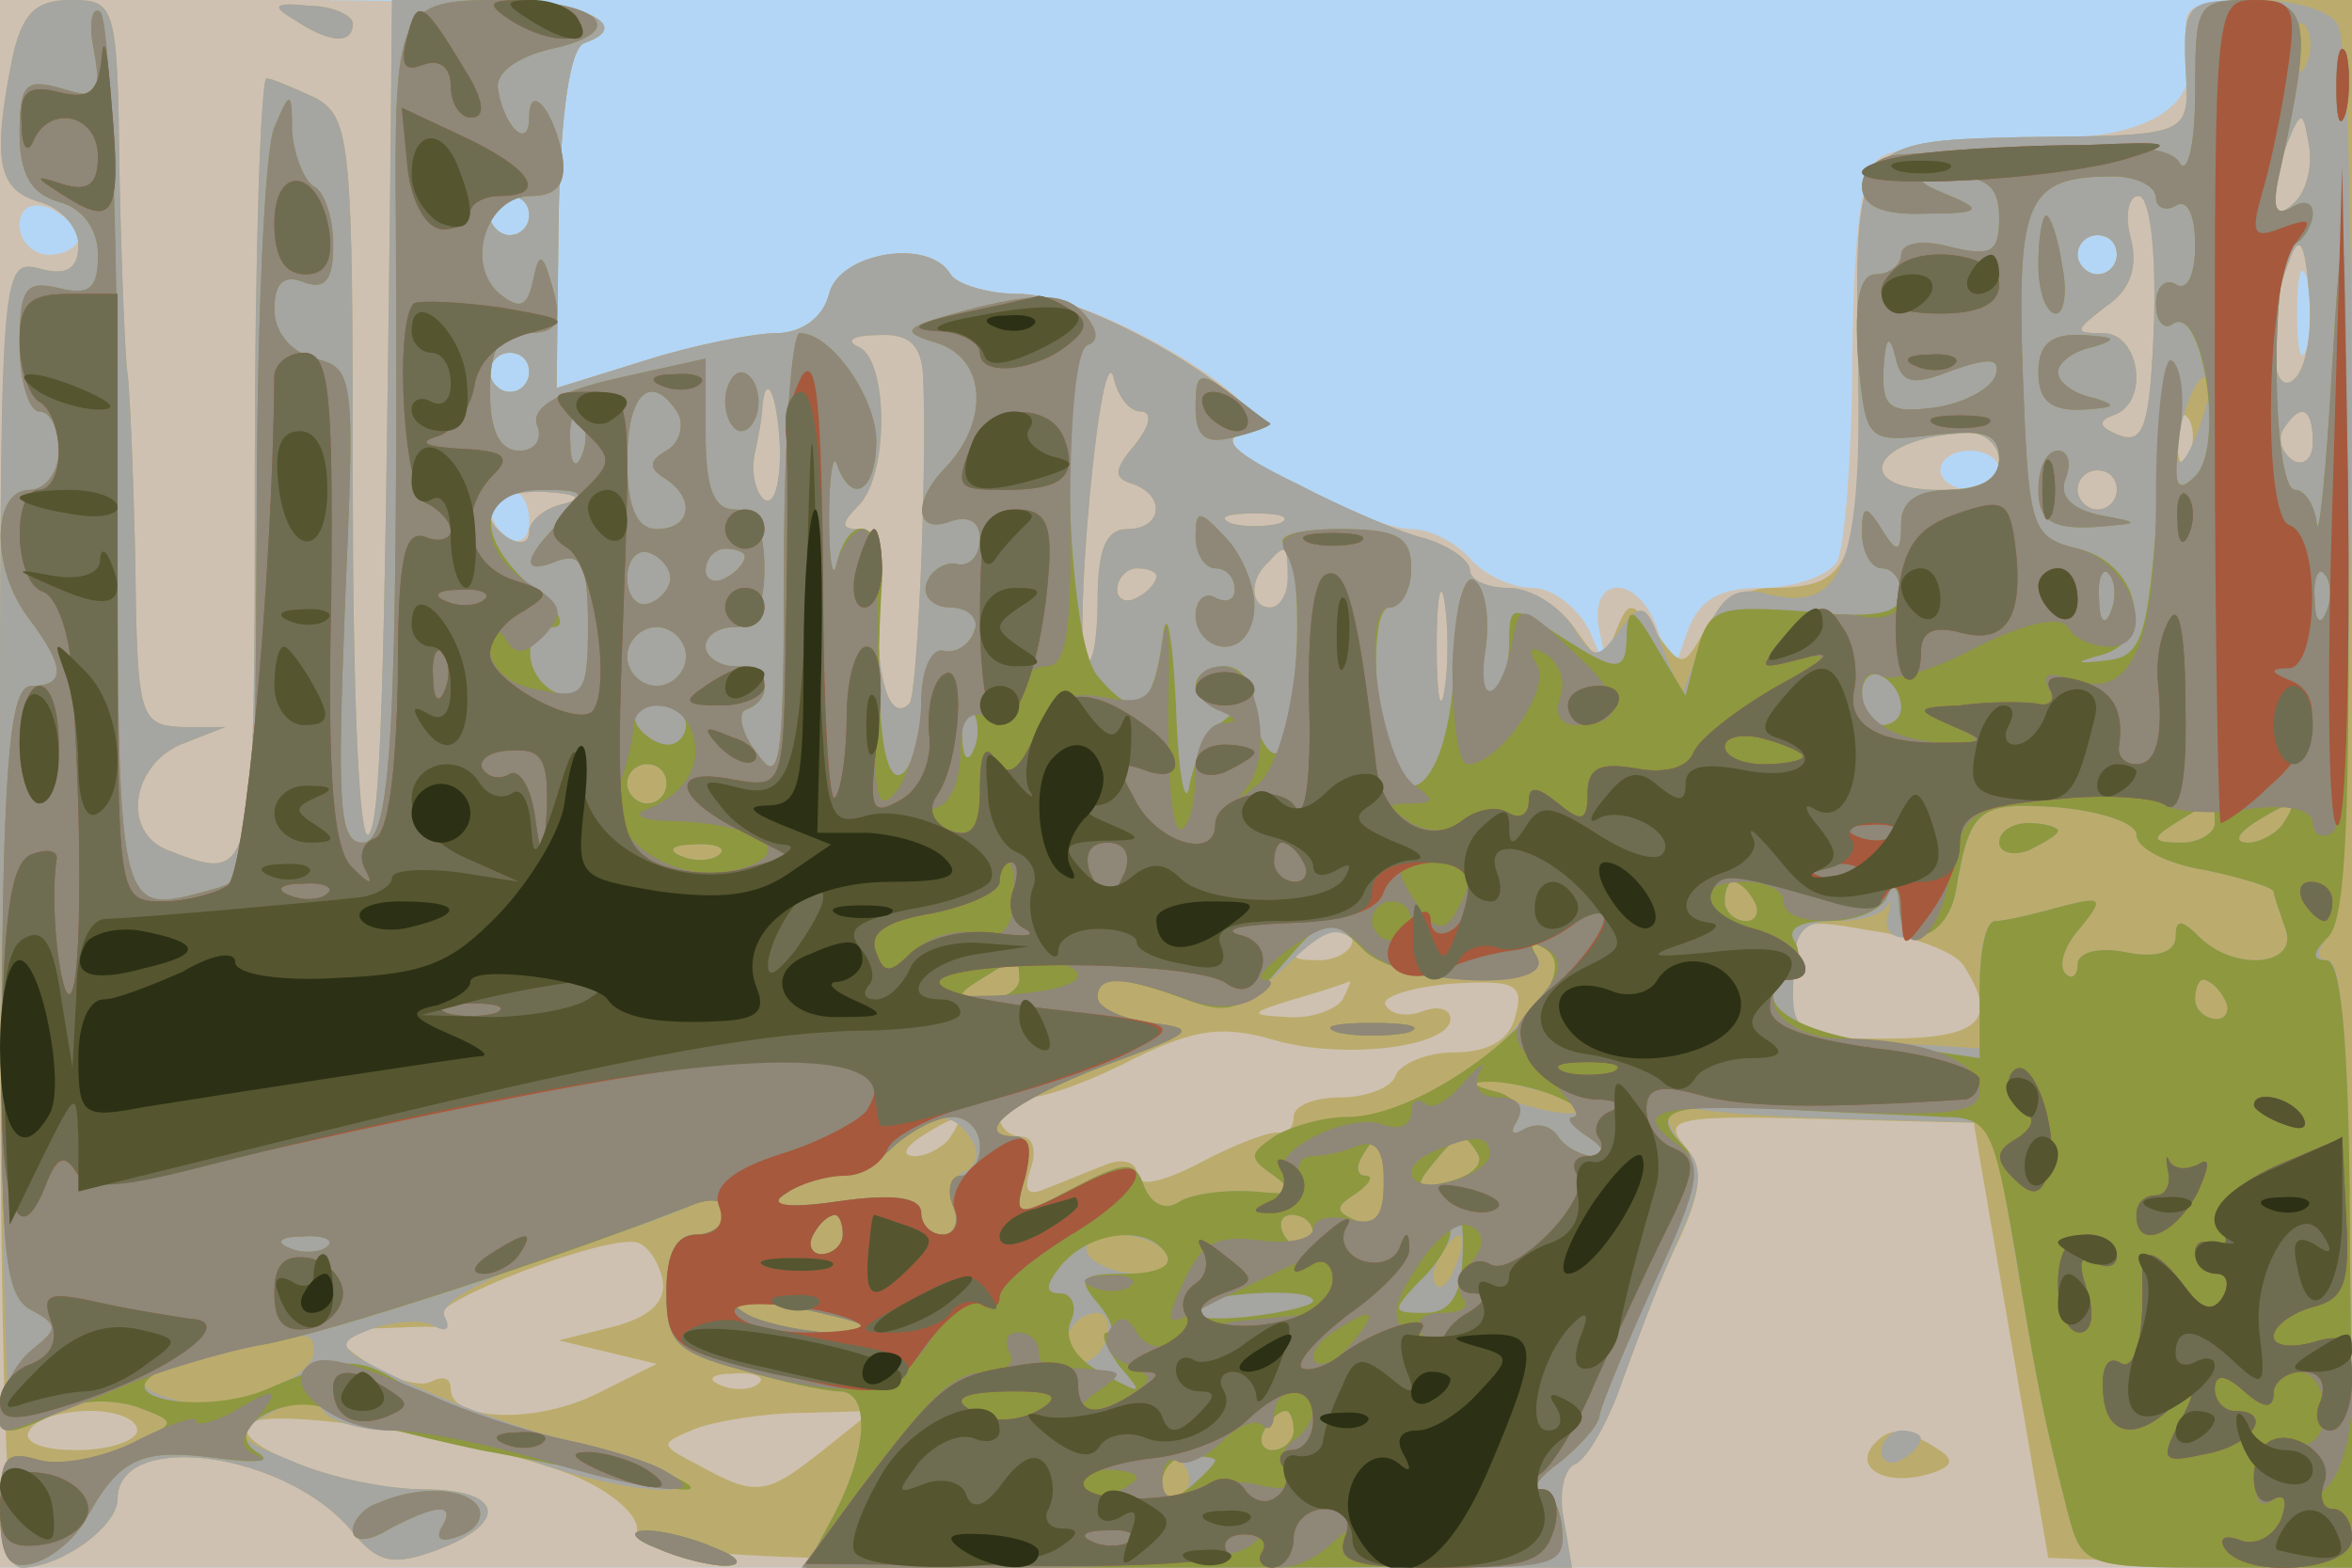 <svg xmlns="http://www.w3.org/2000/svg" xmlns:xlink="http://www.w3.org/1999/xlink" width="120" height="80"><g><svg xmlns="http://www.w3.org/2000/svg" xmlns:xlink="http://www.w3.org/1999/xlink" width="120" height="80"/><svg xmlns="http://www.w3.org/2000/svg" width="120" height="80" version="1.0" viewBox="0 0 120 80"><g fill="#b3d6f6" transform="matrix(.1 0 0 -.1 0 80)"><path d="M0 400V0h1200v800H0V400z"/></g></svg><svg xmlns="http://www.w3.org/2000/svg" width="120" height="80" version="1.0" viewBox="0 0 120 80"><g fill="#cfc1b1" transform="matrix(.1 0 0 -.1 0 80)"><path d="M0 400V0h1200v800h-44c-37 0-43-3-40-17 10-37-18-55-82-54-33 0-66-4-74-9-10-6-14-33-15-102 0-51-4-99-8-105-5-7-22-13-38-13-22 0-32-6-38-22l-8-23-7 23c-10 30-36 29-30 0l5-23-10 23c-6 12-19 22-29 22-11 0-25 7-32 15s-20 15-30 15-37 10-60 22c-32 17-37 24-24 28 24 9-77 70-116 70-16 0-32 5-35 10-11 19-57 11-62-10-3-12-14-20-27-20-11 0-42-6-67-14l-45-14 1 86c1 56 6 87 13 90 7 2 10 8 6 13-3 5-72 9-155 9H0V400zm40 279c0-5-7-9-15-9s-15 7-15 15c0 9 6 12 15 9 8-4 15-10 15-15zm230 11c0-5-4-10-10-10-5 0-10 5-10 10 0 6 5 10 10 10 6 0 10-4 10-10zm810-20c0-5-4-10-10-10-5 0-10 5-10 10 0 6 5 10 10 10 6 0 10-4 10-10zm97-47c-3-10-5-2-5 17s2 27 5 18c2-10 2-26 0-35zm-907-13c0-5-4-10-10-10-5 0-10 5-10 10 0 6 5 10 10 10 6 0 10-4 10-10zm750-50c0-5-7-10-15-10s-15 5-15 10c0 6 7 10 15 10s15-4 15-10zm-750-26c0-8-4-12-10-9-5 3-10 10-10 16 0 5 5 9 10 9 6 0 10-7 10-16z"/></g></svg><svg xmlns="http://www.w3.org/2000/svg" width="120" height="80" version="1.0" viewBox="0 0 120 80"><g fill="#bbac6d" transform="matrix(.1 0 0 -.1 0 80)"><path d="M6 769c-10-51-7-66 14-72 11-3 20-13 20-22 0-12-6-16-20-12-20 5-20 0-20-329C0 104 3 0 11 0c20 0 49 21 49 35 0 36 87 24 120-17 13-16 21-17 43-9 37 14 34 31-7 31-40 0-103 24-88 34 14 8 114-8 162-26 19-7 35-20 35-28 0-13 34-15 239-18l238-2-4 24c-3 14 0 27 6 29 6 3 17 22 24 43 8 22 20 54 29 72 12 27 12 36 2 48-11 13-2 15 68 13l80-2 19-111 19-111 78-3 77-3v801h-43c-42 0-43-1-42-33 2-37 5-36-85-37-83-2-84-3-82-116 2-103-3-114-45-114-12 0-27-9-33-21-11-20-12-20-25-2-13 17-14 17-21 0-6-17-7-17-21 3-8 11-23 20-34 20-10 0-19 4-19 9s-10 12-22 16c-13 3-43 16-66 28-33 16-40 23-27 27 24 8-77 70-115 70-16 0-32 5-35 10-11 19-57 11-62-10-3-12-14-20-27-20-11 0-42-6-67-14l-45-14 1 86c1 56 6 87 13 90 27 9-2 22-49 22h-49l-1-102c-3-262-5-317-11-324-5-4-8 77-8 179 0 174-1 187-19 197-11 5-22 10-25 10s-6-90-6-200c0-210 0-211-44-194-24 9-19 43 6 54l23 9H93c-22 1-23 5-24 86-1 47-3 90-4 95-1 6-3 51-4 100-1 88-2 90-25 90-18 0-25-7-30-31zm1165-72c-13-13-15 1-4 30 7 17 8 17 11-1 2-10-1-23-7-29zm-901-7c0-5-4-10-10-10-5 0-10 5-10 10 0 6 5 10 10 10 6 0 10-4 10-10zm829-54c-2-53-5-63-18-58-10 4-11 7-3 10 19 6 14 42-5 42-15 0-15 1 2 14 12 8 16 20 12 35-3 11-1 21 4 21 6 0 9-28 8-64zm-19 34c0-5-4-10-10-10-5 0-10 5-10 10 0 6 5 10 10 10 6 0 10-4 10-10zm91-63c-13-13-15 31-3 60 5 14 8 10 10-16 2-18-1-38-7-44zm-700 1c2-52-3-163-7-167-10-10-17 12-16 49 1 25-3 40-10 40-9 0-9 3 0 12 16 16 15 75 0 81-7 3-3 6 10 6 16 1 22-5 23-21zm-201 2c0-5-4-10-10-10-5 0-10 5-10 10 0 6 5 10 10 10 6 0 10-4 10-10zm312-20c6 0 5-7-3-17-11-13-11-17-1-20 17-6 15-23-3-23-11 0-15-11-15-37 0-20-3-34-6-30-3 3-2 41 2 84s9 70 12 61c2-10 8-18 14-18zm-184-20c0-17-3-28-8-25-4 3-7 13-5 23 2 9 4 20 4 25 2 19 8 4 9-23zm719-2c-3-8-6-5-6 6-1 11 2 17 5 13 3-3 4-12 1-19zm63 6c0-8-5-12-10-9-6 4-8 11-5 16 9 14 15 11 15-7zm-160-9c0-10-10-15-30-15-47 0-35 27 13 29 9 1 17-6 17-14zm60-15c0-5-4-10-10-10-5 0-10 5-10 10 0 6 5 10 10 10 6 0 10-4 10-10zm-792-7c-10-2-18-9-18-14 0-6-4-7-10-4-19 12-10 25 18 24 16-1 20-3 10-6zm365-10c-7-2-19-2-25 0-7 3-2 5 12 5s19-2 13-5zm4-28c0-8-4-15-9-15-10 0-11 14-1 23 9 10 10 9 10-8zm-67 1c0-3-4-8-10-11-5-3-10-1-10 4 0 6 5 11 10 11 6 0 10-2 10-4zm147-58c-2-13-4-3-4 22s2 35 4 23c2-13 2-33 0-45zm-47-128c0-5-8-10-17-10-15 0-16 2-3 10 19 12 20 12 20 0zm312-13c18-28 8-37-40-37-47 0-48 1-47 31 0 30 1 31 40 24 22-3 43-11 47-18zm-317-17c-3-5-16-10-28-9-20 1-20 2 3 9 14 4 26 8 28 9s0-3-3-9zm88-9c-3-12-14-18-31-18-14 0-28-6-30-12s-15-11-28-11-24-4-24-10c0-5-3-9-7-8-5 1-23-6-40-15-21-11-33-13-33-6 0 6-7 8-15 5s-22-9-30-12c-11-5-13-2-9 10 3 9 1 16-5 16s-11 5-11 10c0 6 7 10 15 10 9 0 33 9 54 20 31 15 45 17 72 9 36-10 89-3 89 11 0 5-6 7-14 4s-16-2-19 3c-3 4 12 9 33 11 33 2 38 0 33-17zm-288-61c-3-5-12-10-18-10-7 0-6 4 3 10 19 12 23 12 15 0zm-147-73c2-11-6-19-25-24l-28-7 25-6 25-6-30-15c-32-16-75-14-75 2 0 6-4 7-10 4-5-3-20 1-32 9-21 15-21 16-3 18 11 0 26 1 33 1 7-1 11 2 7 5-7 7 84 42 100 38 6-2 11-10 13-19zm49-53c-3-3-12-4-19-1-8 3-5 6 6 6 11 1 17-2 13-5zM70 70c0-5-14-10-31-10s-28 4-24 10c3 6 17 10 31 10 13 0 24-4 24-10zm350-10c-29-23-34-24-63-8-21 11-21 11-2 19 11 4 36 8 55 8l35 1-25-20zM150 790c18-12 30-13 30-2 0 4-10 9-22 9-18 2-20 0-8-7zM957 64c-12-12 3-22 24-17 16 4 17 8 7 14-16 10-23 11-31 3z"/></g></svg><svg xmlns="http://www.w3.org/2000/svg" width="120" height="80" version="1.0" viewBox="0 0 120 80"><g fill="#a5a5a1" transform="matrix(.1 0 0 -.1 0 80)"><path d="M6 769c-10-51-7-66 14-72 11-3 20-13 20-22 0-12-6-16-20-12-20 5-20 0-20-294C0 205 3 70 6 70s14 4 24 10 28 6 40 2c21-8 21-8-5-20-15-7-36-10-46-7C3 60 0 56 0 31 0 14 5 0 11 0c20 0 49 21 49 35 0 36 87 24 120-17 13-16 21-17 43-9 37 14 34 31-7 31-18 0-48 6-66 14-32 13-32 14-12 25 14 7 23 8 27 1 3-5 19-10 34-10 16 0 48-7 71-15 47-17 96-21 70-6-8 5-31 12-50 16s-55 17-79 28c-40 19-42 21-21 29 12 4 27 5 32 1 6-3 8-1 5 5-4 6 16 18 50 30 32 10 66 22 76 27 10 4 17 3 17-4 0-6-7-11-15-11-10 0-15-10-15-30 0-25 5-30 38-39 20-6 43-11 50-11 16 0 15-29-2-62L411 0h391l-4 24c-3 14 0 27 6 29 6 3 17 22 24 43 8 22 20 54 29 73 11 24 12 36 4 44-13 13-15 31-3 23 5-3 43-6 84-7l75-2 11-66c11-66 14-82 27-133 7-27 9-28 76-28h70l-2 155c0 100-4 155-11 155s-6 5 1 14c12 14 15 433 4 463-3 7-21 13-42 13-35 0-37-1-36-33 2-37 5-36-85-37-83-2-84-3-82-115 2-105-8-128-47-118-16 4-23-1-32-23l-11-29-10 25c-8 23-11 23-22 8s-13-15-24 3c-7 10-21 19-32 19s-20 4-20 9-10 12-22 16c-13 3-43 16-66 28-33 16-40 23-27 27 24 8-77 70-115 70-16 0-32 5-35 10-11 19-57 11-62-10-3-12-14-20-27-20-11 0-42-6-67-14l-45-14 1 86c1 56 6 87 13 90 27 9-2 22-49 22h-49l-1-102c-3-262-5-317-11-324-5-4-8 77-8 179 0 174-1 187-19 197-11 5-22 10-25 10s-6-90-6-200c0-210 0-211-44-194-24 9-19 43 6 54l23 9H93c-22 1-23 5-24 86-1 47-3 90-4 95-1 6-3 51-4 100-1 88-2 90-25 90-18 0-25-7-30-31zm1171-1c-3-8-6-5-6 6-1 11 2 17 5 13 3-3 4-12 1-19zm-6-71c-13-13-15 1-4 30 7 17 8 17 11-1 2-10-1-23-7-29zm-901-7c0-5-4-10-10-10-5 0-10 5-10 10 0 6 5 10 10 10 6 0 10-4 10-10zm829-54c-2-53-5-63-18-58-10 4-11 7-3 10 19 6 14 42-5 42-15 0-15 1 2 14 12 8 16 20 12 35-3 11-1 21 4 21 6 0 9-28 8-64zm-19 34c0-5-4-10-10-10-5 0-10 5-10 10 0 6 5 10 10 10 6 0 10-4 10-10zm91-63c-13-13-15 31-3 60 5 14 8 10 10-16 2-18-1-38-7-44zm-700 1c2-52-3-163-7-167-10-10-17 12-16 49 1 25-3 40-10 40-9 0-9 3 0 12 16 16 15 75 0 81-7 3-3 6 10 6 16 1 22-5 23-21zm-201 2c0-5-4-10-10-10-5 0-10 5-10 10 0 6 5 10 10 10 6 0 10-4 10-10zm312-20c6 0 5-7-3-17-11-13-11-17-1-20 17-6 15-23-3-23-11 0-15-11-15-37 0-20-3-34-6-30-3 3-2 41 2 84s9 70 12 61c2-10 8-18 14-18zm539-11c-5-13-10-19-10-12-1 15 10 45 15 40 3-2 0-15-5-28zm-723-9c0-17-3-28-8-25-4 3-7 13-5 23 2 9 4 20 4 25 2 19 8 4 9-23zm782 4c0-8-5-12-10-9-6 4-8 11-5 16 9 14 15 11 15-7zm-160-9c0-10-10-15-30-15-47 0-35 27 13 29 9 1 17-6 17-14zm60-15c0-5-4-10-10-10-5 0-10 5-10 10 0 6 5 10 10 10 6 0 10-4 10-10zm-792-7c-10-2-18-9-18-14 0-6-4-7-10-4-19 12-10 25 18 24 16-1 20-3 10-6zm365-10c-7-2-19-2-25 0-7 3-2 5 12 5s19-2 13-5zm4-28c0-8-4-15-9-15-10 0-11 14-1 23 9 10 10 9 10-8zm-67 1c0-3-4-8-10-11-5-3-10-1-10 4 0 6 5 11 10 11 6 0 10-2 10-4zm147-58c-2-13-4-3-4 22s2 35 4 23c2-13 2-33 0-45zm-397-48c0-5-4-10-10-10-5 0-10 5-10 10 0 6 5 10 10 10 6 0 10-4 10-10zm750-26c0-7 16-15 35-18 19-4 35-9 35-11s3-10 6-19c7-19-26-22-44-4-9 9-12 9-12 0 0-8-10-11-25-8-14 3-25 0-25-6s-3-8-6-5c-4 4-1 14 7 23 13 16 12 17-11 11-14-4-28-7-32-7-5 0-8-15-8-32v-33l-48 3c-46 3-48 5-47 33 0 23 4 29 22 29 12 0 23 3 26 8 2 4 2 1 0-6-2-8 4-12 14-10s19 12 21 23c7 42 11 46 52 43 22-2 40-8 40-14zm40 6c0-5-8-10-17-10-15 0-16 2-3 10 19 12 20 12 20 0zm35 0c-3-5-12-10-18-10-7 0-6 4 3 10 19 12 23 12 15 0zm-798-16c-3-3-12-4-19-1-8 3-5 6 6 6 11 1 17-2 13-5zm528-24c3-5 1-10-4-10-6 0-11 5-11 10 0 6 2 10 4 10 3 0 8-4 11-10zm-144-40c28 0 38 4 33 12-5 7-3 8 5 4 9-6 8-13-6-29-10-12-22-25-27-28-5-4 6-10 23-14 18-4 30-9 27-12s-20 0-37 6c-22 8-36 8-43 1-5-5-21-10-35-10-15 0-33-5-41-10-13-9-13-11 0-20 12-9 10-10-10-8-14 1-31-1-38-5-7-5-14-2-18 7-5 14-9 14-36 0-30-16-31-15-25 5 3 12 1 21-4 21-25 0-3 18 44 36 46 17 49 19 25 22-16 2-28 8-28 13 0 12 12 11 44 0 20-8 29-5 51 15 23 22 28 23 41 9 9-8 33-15 55-15zm-231 0c0-5-8-10-17-10-15 0-16 2-3 10 19 12 20 12 20 0zm615-10c3-5 1-10-4-10-6 0-11 5-11 10 0 6 2 10 4 10 3 0 8-4 11-10zm-639-72c4-6 2-14-4-16s-8-10-5-18 0-14-6-14-11 5-11 11c0 8-14 10-42 6-27-4-37-2-27 4 7 5 20 9 27 9s20 7 28 15c19 18 30 19 40 3zm210-22c0-16-4-22-14-19-11 5-11 7 0 14 7 5 9 9 5 9-5 0-5 5-2 10 9 15 11 12 11-14zm48 15c3-5-3-11-15-14-16-4-18-3-8 9 13 16 16 17 23 5zm-324-41c0-5-5-10-11-10-5 0-7 5-4 10 3 6 8 10 11 10 2 0 4-4 4-10zm240 0c0-5-2-10-4-10-3 0-8 5-11 10-3 6-1 10 4 10 6 0 11-4 11-10zm-75-10c3-5-3-10-14-10s-23 5-26 10c-3 6 3 10 14 10s23-4 26-10zm148-5c-3-9-8-14-10-11-3 3-2 9 2 15 9 16 15 13 8-4zm-304-31c10-9-45-3-59 6-11 7-5 8 20 4 19-4 37-8 39-10zm125-9c-4-8-10-12-15-9-11 6-2 24 11 24 5 0 7-7 4-15zm-404-5c0-15-49-32-72-24-25 7-18 14 24 24 47 11 48 11 48 0zm500-40c0-5-5-10-11-10-5 0-7 5-4 10 3 6 8 10 11 10 2 0 4-4 4-10zm-55-19c3-5 2-12-3-15s-9 1-9 9c0 17 3 19 12 6zm415 319c0-5 7-7 15-4 8 4 15 8 15 10s-7 4-15 4-15-4-15-10zm-337-97c9-2 25-2 35 0 9 3 1 5-18 5s-27-2-17-5zM150 790c18-12 30-13 30-2 0 4-10 9-22 9-18 2-20 0-8-7zM960 59c0-5 5-7 10-4 6 3 10 8 10 11 0 2-4 4-10 4-5 0-10-5-10-11zM335 10c11-5 27-9 35-9 9 0 8 4-5 9-11 5-27 9-35 9-9 0-8-4 5-9z"/></g></svg><svg xmlns="http://www.w3.org/2000/svg" width="120" height="80" version="1.0" viewBox="0 0 120 80"><g fill="#8e983f" transform="matrix(.1 0 0 -.1 0 80)"><path d="M48 774c4-23 2-25-17-19-18 5-21 2-21-23 0-21 6-31 20-35 12-3 20-14 20-27 0-17-4-21-20-17-17 4-20 0-20-29 0-19 5-34 10-34 6 0 10-9 10-20s-7-20-15-20c-19 0-20-40 0-66 18-24 19-34 1-34-10 0-14-32-15-154-1-132 1-156 14-164 15-8 15-10 1-21C1 98-6 70 6 70c3 0 14 4 24 10s28 6 40 2c21-8 21-8-5-20-15-7-36-10-46-7C3 60 0 56 0 30 0 6 4-1 16 2c9 2 22 12 28 23 17 31 28 36 66 31 21-3 30-2 21 3-19 12 17 32 38 21 9-4 43-13 76-20 33-6 71-14 85-17 49-11 11 9-47 23-32 9-67 21-78 28-23 14-30 14-69-3-31-13-81-5-55 9 8 4 32 11 54 14 33 6 150 44 218 71 10 4 17 3 17-4 0-6-7-11-15-11-10 0-15-10-15-30 0-25 5-30 38-39 20-6 43-11 50-11 16 0 15-29-2-62L411 0h194c188 0 194 1 192 20-1 11-6 20-11 20s-1 6 10 14c10 8 19 18 20 23 0 4 13 35 27 67 19 41 24 63 17 70-19 19-10 23 48 20 31-2 69-3 83-4 24 0 26-5 37-68 11-67 14-83 27-134 7-27 9-28 76-28h70l-2 155c0 107-4 155-12 155s-7 4 1 12c9 9 11 65 10 202-2 163-3 176-8 91-3-55-7-92-8-82-1 9-6 17-11 17-12 0-13 118-1 125 6 3 10 11 10 16 0 6-5 7-11 3-9-5-10 1-5 22 16 73 14 84-16 84-27 0-28-2-28-47 0-27-4-43-8-36-6 10-37 11-144 4-10-1-18-8-18-16 0-10 10-15 33-14 27 0 29 2 12 9-19 8-19 9 3 9 16 1 22-5 22-20 0-18-4-20-25-15-14 4-25 2-25-4 0-5-6-10-13-10-8 0-11-13-9-43 4-42 4-43 38-39 26 3 34 1 34-12 0-10-9-16-25-16-17 0-25-6-25-17 0-15-2-16-10-3s-10 12-10-2c0-10 5-18 10-18 6 0 10-6 10-13 0-10-13-13-49-9-44 3-49 2-55-20l-6-23-15 25c-11 19-14 21-15 8 0-22-4-22-35-2-24 16-25 15-25-4 0-12-4-23-8-26-5-3-7 8-4 23 2 16 0 31-6 35-5 3-10-14-10-41-1-44-15-74-28-61-12 13-17 88-5 88 6 0 11 9 11 20 0 16-7 20-37 20-23 0-33-4-27-9 11-12 5-113-7-105-5 3-9 14-9 25 0 10-7 19-15 19s-15-4-15-10c0-5 6-10 13-10 9 0 9-2 1-8-7-4-14-18-17-32-2-14-6 4-7 40-2 39-5 52-7 33-5-36-14-41-33-18-16 19-20 163-5 169 6 2 5 8-2 16-9 10-22 11-55 3-38-10-40-12-20-18 25-8 27-39 5-63-18-18-16-35 2-28 9 3 15 0 15-9 0-8-5-14-11-13-6 2-14-3-16-9-3-7 3-13 12-13s15-6 12-12c-2-7-10-12-16-10-6 1-11-11-11-27 0-17-5-33-10-36-10-6-14 37-10 98 2 30-16 38-23 10-2-10-4 0-4 22s2 34 4 28c7-20 19-15 20 9 2 22-22 58-39 58-4 0-8-53-8-117 0-104-2-115-14-97-8 10-10 21-5 22 15 6 10 22-6 22-8 0-15 5-15 10 0 6 7 10 15 10 10 0 15 10 15 30s-5 30-15 30c-11 0-15 11-15 39v38l-45-10c-31-7-44-15-41-24 3-7-1-13-9-13-10 0-15 10-15 30 0 23 5 30 19 30 15 0 18 5 13 23s-7 19-10 4c-3-14-7-15-17-7-18 15-7 50 16 50 13 0 18 6 16 20-4 23-17 39-17 20 0-17-13-5-16 15-1 8 10 16 27 20 42 9 25 25-26 25-52 0-54-4-53-115 1-255-2-315-17-315-12 0-13 19-9 121 5 116 5 121-15 126-12 3-21 13-21 25 0 14 5 18 15 14 11-4 15 1 15 19 0 13-4 27-10 30-5 3-10 16-11 28 0 21-1 21-9 2-5-11-9-102-9-201-1-180-1-182-23-188-49-13-48-19-48 218 0 124-4 227-9 230-4 3-6-6-3-20zm1052-75c0-5 5-7 10-4 6 4 10-5 10-20s-4-24-10-20c-5 3-10-1-10-10s4-14 9-10c15 9 26-64 11-78-9-9-11-5-10 18 1 17 1 35-1 40-1 6-5-26-8-70-5-70-8-80-26-82-17-2-17-1-2 3 27 8 18 47-13 54-24 6-25 10-28 90-3 88 2 100 46 100 12 0 22-5 22-11zm-104-88c20 7 25 6 22-3-3-7-17-14-31-16-23-3-27 0-26 20 1 16 3 18 6 6 3-14 9-15 29-7zm-650-22c3-6 1-15-6-19-9-5-9-9-1-14 16-10 14-26-4-26-10 0-15 11-15 35 0 34 12 46 26 24zm-49-21c-3-8-6-5-6 6-1 11 2 17 5 13 3-3 4-12 1-19zm-11-34c-20-20-20-28-1-20 12 4 15-3 15-34s-3-38-15-34c-18 7-20 34-2 34 6 1 2 9-10 19-31 26-30 51 3 51 23 0 24-1 10-16zm56-29c0-5-5-11-11-13s-11 4-11 13 5 15 11 13 11-8 11-13zm38 11c0-3-4-8-10-11-5-3-10-1-10 4 0 6 5 11 10 11 6 0 10-2 10-4zm697-28c-3-8-6-5-6 6-1 11 2 17 5 13 3-3 4-12 1-19zm110 0c-3-8-6-5-6 6-1 11 2 17 5 13 3-3 4-12 1-19zm-837-23c0-8-7-15-15-15s-15 7-15 15 7 15 15 15 15-7 15-15zm620-26c0-5-4-9-10-9-5 0-10 7-10 16 0 8 5 12 10 9 6-3 10-10 10-16zm-620-9c0-5-4-10-9-10-6 0-13 5-16 10-3 6 1 10 9 10 9 0 16-4 16-10zm147-12c-3-8-6-5-6 6-1 11 2 17 5 13 3-3 4-12 1-19zm-157-18c0-5-4-10-10-10-5 0-10 5-10 10 0 6 5 10 10 10 6 0 10-4 10-10zm750-26c0-7 16-15 35-18 19-4 35-9 35-11s3-10 6-19c7-19-26-22-44-4-9 9-12 9-12 0 0-8-10-11-25-8-14 3-25 0-25-6s-3-8-6-5c-4 4-1 14 7 23 13 16 12 17-11 11-14-4-28-7-32-7-5 0-8-16-8-35v-35l-47 7c-48 6-71 22-51 34 6 4 7 12 4 18-5 7 2 11 18 11 13 0 27 6 29 13 3 7 6 4 6-6 1-24 25-16 29 9 7 41 11 45 52 42 22-2 40-8 40-14zm40 6c0-5-8-10-17-10-15 0-16 2-3 10 19 12 20 12 20 0zm35 0c-3-5-12-10-18-10-7 0-6 4 3 10 19 12 23 12 15 0zm-798-16c-3-3-12-4-19-1-8 3-5 6 6 6 11 1 17-2 13-5zm528-24c3-5 1-10-4-10-6 0-11 5-11 10 0 6 2 10 4 10 3 0 8-4 11-10zm-199-25c18-18 99-21 88-3-4 7-3 8 4 4 27-16-55-86-101-86-12 0-29-5-37-10-13-9-13-11 0-20 12-9 10-10-10-8-14 1-31-1-38-5-7-5-14-2-18 7-5 14-9 14-36 0-30-16-31-15-25 5 3 12 1 21-4 21-25 0-3 18 44 36 46 17 49 19 25 22-16 2-28 8-28 13 0 12 12 11 45-1 21-8 29-6 47 15 25 29 25 29 44 10zm-176-15c0-5-8-10-17-10-15 0-16 2-3 10 19 12 20 12 20 0zm615-10c3-5 1-10-4-10-6 0-11 5-11 10 0 6 2 10 4 10 3 0 8-4 11-10zm-340-50c11-5 16-9 10-9-5-1-3-6 5-11 9-6 10-10 3-10-6 0-15 5-18 10-4 6-11 7-17 4-6-4-8-2-4 4 3 6-2 13-11 15-12 3-13 5-3 5 8 0 24-3 35-8zm-295-25c0-8-4-15-10-15-5 0-7-7-4-15 4-8 1-15-5-15s-11 5-11 11c0 8-14 10-42 6-27-4-37-2-27 4 7 5 20 9 27 9s20 7 28 15c9 8 22 15 30 15s14-7 14-15zm206-19c0-16-4-22-14-19-11 5-11 7 0 14 7 5 9 9 5 9-5 0-5 5-2 10 9 15 11 12 11-14zm48 15c3-5-3-11-15-14-16-4-18-3-8 9 13 16 16 17 23 5zm-324-41c0-5-5-10-11-10-5 0-7 5-4 10 3 6 8 10 11 10 2 0 4-4 4-10zm240 0c0-5-2-10-4-10-3 0-8 5-11 10-3 6-1 10 4 10 6 0 11-4 11-10zm76-15c-1-17-7-25-19-25-17 0-17 1-3 16 9 8 16 20 16 25s2 9 4 9 3-11 2-25zm-579 9c-3-3-12-4-19-1-8 3-5 6 6 6 11 1 17-2 13-5zm428-4c4-6-5-10-21-10-22 0-25-2-14-15 7-8 9-15 5-15s-1-7 6-17c13-15 12-15-8-4-14 7-20 17-17 26 4 8 1 15-5 15-8 0-8 4 1 15 15 17 44 20 53 5zm-156-36c10-9-45-3-59 6-11 7-5 8 20 4 19-4 37-8 39-10zm231 12c0-2-15-6-34-8s-32 0-30 4c5 8 64 12 64 4zm-10-66c0-5-5-10-11-10-5 0-7 5-4 10 3 6 8 10 11 10 2 0 4-4 4-10zm-40-15c0-2-6-8-13-14-10-8-14-7-14 2 0 8 6 14 14 14 7 0 13-1 13-2zm420 610c0-14 4-25 9-25 4 0 6 11 3 25-2 14-6 25-8 25s-4-11-4-25zm0-55c0-14 6-20 23-19 16 1 18 2 5 6-10 2-18 8-18 13s8 11 18 13c13 4 11 5-5 6-17 1-23-5-23-19zm0-60c0-15 6-20 28-19 24 2 25 2 4 6-15 3-22 10-18 19 3 8 1 14-4 14-6 0-10-9-10-20zm-20-180c0-5 7-7 15-4 8 4 15 8 15 10s-7 4-15 4-15-4-15-10zm-337-97c9-2 25-2 35 0 9 3 1 5-18 5s-27-2-17-5zm509 482c0-16 2-22 5-12 2 9 2 23 0 30-3 6-5-1-5-18zM370 595c0-8 4-15 8-15 5 0 9 7 9 15s-4 15-9 15c-4 0-8-7-8-15zm240-3c0-15 5-19 20-15 12 3 19 6 18 7-2 1-11 8-20 15-16 12-18 11-18-7zm0-66c0-9 5-16 10-16 6 0 10-5 10-11 0-5-4-7-10-4-5 3-10-1-10-9 0-9 7-16 15-16 9 0 15 9 15 21 0 11-7 27-15 35-13 14-15 14-15 0zM193 33c-7-2-13-9-13-14 0-6 8-6 19 1 25 13 34 13 26 0-3-6 1-7 9-4 9 3 13 10 10 15-6 10-31 11-51 2zm142-23c11-5 27-9 35-9 9 0 8 4-5 9-11 5-27 9-35 9-9 0-8-4 5-9z"/></g></svg><svg xmlns="http://www.w3.org/2000/svg" width="120" height="80" version="1.0" viewBox="0 0 120 80"><g fill="#8f8778" transform="matrix(.1 0 0 -.1 0 80)"><path d="M48 774c4-23 2-25-17-19-18 5-21 2-21-23 0-21 6-31 20-35 12-3 20-14 20-27 0-17-4-21-20-17-17 4-20 0-20-29 0-19 5-34 10-34 6 0 10-9 10-20s-7-20-15-20c-19 0-20-40 0-66 18-24 19-34 1-34-10 0-14-32-15-154-1-132 1-156 14-164 15-8 15-10 1-21C2 99-7 70 4 70c2 0 24 8 48 18 24 11 61 22 83 26 33 6 151 45 218 71 10 4 17 3 17-4 0-6-7-11-15-11-10 0-15-10-15-30 0-25 5-30 38-39 57-16 78-13 96 14 9 14 21 23 26 20 6-4 10-2 10 3 0 6 16 19 35 31 44 26 47 48 4 25-31-16-32-15-26 5 3 12 1 21-4 21-25 0-3 18 44 36 46 17 49 19 25 22-16 2-28 8-28 13 0 11 12 11 43 0 14-6 29-6 38 0 8 5 10 9 4 9-5 0 1 7 13 16 20 14 24 14 38 0 18-19 99-23 88-4-5 7-3 8 5 4 9-6 8-12-4-26-16-17-15-20 4-39 12-12 18-21 14-21-5 0-1-5 7-10 9-6 10-10 3-10-6 0-15 5-18 10-4 6-11 7-17 4-7-4-8-2-4 4 4 7 1 12-9 12s-14 5-10 13c4 6 0 4-8-5-8-10-17-15-20-11-4 3-7 1-7-5s-6-9-14-6c-18 7-59-14-51-26 3-4 0-11-5-13-6-3-5-4 2-3 7 2 12 9 11 15-2 6 1 11 6 11s16 2 23 5c10 4 14-2 14-18 0-18-4-23-18-19-10 2-18 0-18-5s-12-8-27-6c-22 3-30-1-39-21-10-21-9-23 5-16 9 5 30 15 47 23 29 13 31 13 27-4-3-11-12-20-19-20-8-1-22-2-31-3-10-1-24-5-32-10s-16-4-21 4c-5 9-9 9-14 1-4-6 0-14 9-17 13-6 14-8 3-15-7-5-17-9-23-9-5 0-3 5 5 10 13 9 13 10 0 11-8 1-18 1-22 0-5 0-8 4-8 9 0 6-5 10-11 10-5 0-7-4-4-10 3-5-1-10-10-10-18 0-28-9-68-62L409 0h108c73 0 113 4 122 12 11 10 13 10 7 1-9-17 16-17 33-1 11 10 13 10 7 1-5-10 8-13 53-13 54 0 60 2 58 20-1 11-6 20-11 20s-1 6 10 14c10 8 19 18 20 23 0 4 13 35 28 68 24 52 25 61 12 71-25 18-11 21 74 17 64-3 80-1 80 10 0 16-29 27-71 27-15 0-29 7-33 15-3 8-1 15 4 15 21 0 9 20-15 26-30 7-33 24-5 24 11 0 20-4 20-10 0-15 47-12 53 3 3 7 6 5 6-5 2-31 20-19 26 16 7 32 10 34 53 38 26 3 51 1 55-2 5-4 24-6 43-3 21 3 34 0 34-7 0-6 5-8 10-5 6 4 9 70 8 173-2 154-2 159-8 67-3-55-7-92-8-82-1 9-6 17-11 17-12 0-13 118-1 125 6 3 10 11 10 16 0 6-5 7-11 3-9-5-10 1-5 22 16 73 14 84-16 84-27 0-28-2-28-47 0-27-4-43-8-36-6 10-37 11-144 4-10-1-18-8-18-16 0-10 10-15 33-14 27 0 29 2 12 9-19 8-19 9 3 9 16 1 22-5 22-20 0-18-4-20-25-15-14 4-25 2-25-4 0-5-6-10-13-10-8 0-11-13-9-43 4-42 4-43 38-39 26 3 34 1 34-12 0-10-9-16-25-16-17 0-25-6-25-17 0-15-2-16-10-3s-10 12-10-2c0-10 5-18 10-18 6 0 10-6 10-14 0-10-8-13-24-10-14 2-29-3-37-12-12-15-11-16 11-10 16 4 11-1-13-14-21-12-40-27-43-34-3-8-15-11-30-8-18 3-24 0-24-13 0-14-3-15-15-5-11 9-15 9-15 1 0-7-5-9-10-6-6 4-16 2-23-4-8-6-18-6-27-1-13 9-13 10 0 10 12 0 12 2 2 9-17 11-29 91-13 91 6 0 11 9 11 20 0 16-7 20-36 20-25 0-33-4-28-12 13-21 4-102-14-118-9-8-12-9-6-2 14 17 6 62-12 62-17 0-18-17-1-23 9-4 9-6 0-6-7-1-13-12-13-25 0-14-3-27-7-29-5-3-7 25-7 61 1 37 0 52-3 34-4-28-7-32-29-28-19 4-28-1-36-20-8-18-14-21-20-12-5 9-8 4-8-14 0-22-4-26-17-21-11 4-12 8-5 11 7 2 12 14 12 28 0 17 4 22 15 18 9-4 15 0 15 10 0 9 6 16 14 16 10 0 13 18 12 80 0 45 3 82 9 84s5 8-2 16c-9 10-22 11-55 3-38-10-40-12-20-18 25-8 27-39 5-63-18-18-16-35 2-28 9 3 15 0 15-9 0-8-5-14-11-13-6 2-14-3-16-9-3-7 3-13 12-13s15-6 12-12c-2-7-10-12-16-10-6 1-11-10-11-26s-6-36-12-45c-11-14-13-4-11 58 2 41-1 75-6 75s-11-8-14-17c-2-10-4 0-4 22s2 34 4 28c7-20 19-15 20 9 2 22-22 58-39 58-4 0-8-53-8-117 0-104-2-115-14-97-8 10-10 21-5 22 15 6 10 22-6 22-8 0-15 5-15 10 0 6 7 10 15 10 10 0 15 10 15 30s-5 30-15 30c-11 0-15 11-15 39v38l-45-10c-31-7-44-15-41-24 3-7-1-13-9-13-10 0-15 10-15 30 0 23 5 30 19 30 15 0 18 5 13 23s-7 19-10 4c-3-14-7-15-17-7-18 15-7 50 16 50 13 0 18 6 16 20-4 23-17 39-17 20 0-17-13-5-16 15-1 8 10 16 27 20 42 9 25 25-26 25-52 0-54-4-53-115 1-255-2-315-17-315-12 0-13 19-9 121 5 116 5 121-15 126-12 3-21 13-21 25 0 14 5 18 15 14 11-4 15 1 15 19 0 13-4 27-10 30-5 3-10 16-11 28 0 21-1 21-9 2-5-11-9-102-9-201-1-180-1-182-23-188-49-13-48-19-48 218 0 124-4 227-9 230-4 3-6-6-3-20zm1052-75c0-5 5-7 10-4 6 4 10-5 10-20s-4-24-10-20c-5 3-10-1-10-10s4-14 9-10c16 9 26-64 11-78-10-10-11-5-8 21 3 18 1 35-4 38-4 3-8-28-8-69 0-78-13-106-45-93-10 3-13 2-10-5 4-6 1-10-6-8-8 1-25 1-39-1-23-1-23-2-5-10 16-7 17-9 3-9-27-1-48 10-48 26 0 8 4 11 10 8 5-3 27 3 49 15 24 12 42 16 46 10 3-6 13-10 21-10 26 0 12 43-16 50-24 6-25 10-28 90-3 88 2 100 46 100 12 0 22-5 22-11zm-104-88c20 7 25 6 22-3-3-7-17-14-31-16-23-3-27 0-26 20 1 16 3 18 6 6 3-14 9-15 29-7zm-650-22c3-6 1-15-6-19-9-5-9-9-1-14 16-10 14-26-4-26-10 0-15 11-15 35 0 34 12 46 26 24zm-49-21c-3-8-6-5-6 6-1 11 2 17 5 13 3-3 4-12 1-19zm-11-34c-20-20-20-28-1-20 12 4 15-3 15-33 0-35-2-38-25-33-15 2-25 11-25 21s3 12 8 5c5-9 10-8 20 2 10 11 9 16-8 26-29 19-26 48 6 48 23 0 24-1 10-16zm56-29c0-5-5-11-11-13s-11 4-11 13 5 15 11 13 11-8 11-13zm38 11c0-3-4-8-10-11-5-3-10-1-10 4 0 6 5 11 10 11 6 0 10-2 10-4zm697-28c-3-8-6-5-6 6-1 11 2 17 5 13 3-3 4-12 1-19zm110 0c-3-8-6-5-6 6-1 11 2 17 5 13 3-3 4-12 1-19zm-837-23c0-8-7-15-15-15s-15 7-15 15 7 15 15 15 15-7 15-15zm3-38c6-17-3-32-23-40-8-3-2-6 15-6 45-2 63-17 30-25s-69 19-59 43c3 9 7 22 7 29 0 16 24 16 30-1zm567-13c0-2-9-4-20-4s-20 4-20 9 9 7 20 4 20-7 20-9zm-403-75c-1-14-7-19-19-15-10 2-25-2-32-10-12-11-15-11-19 0-4 10 5 16 29 20 19 4 34 11 34 16 0 6 2 10 4 10 3 0 4-9 3-21zm233 14c0-5-4-13-8-20-6-9-11-7-20 7-11 17-10 20 8 20 11 0 20-3 20-7zm-30-23c0-5-4-10-10-10-5 0-10 5-10 10 0 6 5 10 10 10 6 0 10-4 10-10zm-170-28c0-5-19-9-42-10-31-1-39 1-28 8 18 12 70 13 70 2zm273-49c-7-2-19-2-25 0-7 3-2 5 12 5s19-2 13-5zm-323-38c0-8-4-15-10-15-5 0-7-7-4-15 4-8 1-15-5-15s-11 5-11 11c0 8-14 10-42 6-27-4-37-2-27 4 7 5 20 9 27 9s20 7 28 15c9 8 22 15 30 15s14-7 14-15zm260-4c0-5-9-11-20-14-22-6-28 8-7 16 19 8 27 8 27-2zm-330-41c0-5-5-10-11-10-5 0-7 5-4 10 3 6 8 10 11 10 2 0 4-4 4-10zm321-14c-6-7-8-16-4-19 3-4-1-7-11-7-11 0-15-5-10-12 5-10 4-10-6-1-11 10-10 17 4 38 9 14 21 23 27 19 7-4 6-10 0-18zm-584 8c-3-3-12-4-19-1-8 3-5 6 6 6 11 1 17-2 13-5zm272-40c10-9-45-3-59 6-11 7-5 8 20 4 19-4 37-8 39-10zm251-9c-7-9-15-13-19-10-3 3 1 10 9 15 21 14 24 12 10-5zM531 81c-8-5-20-7-28-4-21 8-15 13 15 13 20 0 23-3 13-9zm139 0c0-6-5-13-10-16-6-4-7-11-4-17 5-7 0-9-13-6-11 3-27 2-35-3-10-5-15-4-15 6 0 8 4 12 8 9 4-2 14 2 22 10s17 12 21 9c3-4 6-1 6 5 0 7 5 12 10 12 6 0 10-4 10-9zm-90-35c0-2-7-6-15-10-8-3-15-1-15 4 0 6 7 10 15 10s15-2 15-4zm460 619c0-14 4-25 9-25 4 0 6 11 3 25-2 14-6 25-8 25s-4-11-4-25zm0-55c0-14 6-20 23-19 16 1 18 2 5 6-10 2-18 8-18 13s8 11 18 13c13 4 11 5-5 6-17 1-23-5-23-19zm0-60c0-15 6-20 28-19 24 2 25 2 4 6-15 3-22 10-18 19 3 8 1 14-4 14-6 0-10-9-10-20zm152 205c0-16 2-22 5-12 2 9 2 23 0 30-3 6-5-1-5-18zM370 595c0-8 4-15 8-15 5 0 9 7 9 15s-4 15-9 15c-4 0-8-7-8-15zm240-3c0-15 5-19 20-15 12 3 19 6 18 7-2 1-11 8-20 15-16 12-18 11-18-7zm0-66c0-9 5-16 10-16 6 0 10-5 10-11 0-5-4-7-10-4-5 3-10-1-10-9 0-9 7-16 15-16 9 0 15 9 15 21 0 11-7 27-15 35-13 14-15 14-15 0zm131-66c0-28 3-50 8-50 16 0 43 39 35 51-5 8-3 10 5 5 7-5 10-14 7-22s0-14 8-14c26 0 25 14-2 38-25 24-27 24-30 6-6-32-19-37-14-5 2 16 0 31-6 35-5 3-10-15-11-44zm434-120c3-5 8-10 11-10 2 0 4 5 4 10 0 6-5 10-11 10-5 0-7-4-4-10zm-492-67c9-2 25-2 35 0 9 3 1 5-18 5s-27-2-17-5zm343-21c-3-6-1-14 5-18 8-4 7-9-2-15-11-6-11-11-2-20 10-10 14-9 18 2 7 20-9 66-19 51zm124-16c0-2 7-7 16-10 8-3 12-2 9 4-6 10-25 14-25 6zm-44-33c2-7-1-13-6-13-6 0-10-4-10-10 0-18 19-11 31 11 6 13 7 19 1 15-6-3-12-3-15 1-2 5-2 2-1-4zm55 2c-23-11-31-20-27-30 3-9 2-13-4-10s-10 1-10-4c0-6 5-11 11-11 5 0 7-5 3-12-5-8-11-6-19 5-15 20-23 22-22 5 1-32-4-49-12-43-6 3-9-4-8-15 1-23 17-26 36-7 11 10 12 8 3-9-10-19-9-21 13-16 24 4 36 22 15 22-5 0-10 5-10 11 0 8 5 8 15-1s15-9 15-1c0 6 6 11 13 11s13-9 13-20c0-12-6-19-15-17-9 1-17-6-19-17s0-16 7-12c7 5 8 1 5-9-4-9-13-14-21-11s-11 1-8-4c10-16 65-12 65 5 0 8-5 15-12 15-9 0-9 3 0 12 7 7 12 27 12 46 0 29-3 32-20 27-11-3-20-2-20 3s9 12 20 15c16 4 19 12 17 46-1 22-2 41-2 41 0-1-15-7-34-15zm-111-60c0-14 5-25 11-25s8 9 4 21c-5 15-4 19 4 15 6-4 11-2 11 3 0 6-7 11-15 11-9 0-15-9-15-25zm-492-2c7-3 16-2 19 1 4 3-2 6-13 5-11 0-14-3-6-6zm-402-41c-11-11 17-32 44-32 15 0 49-7 76-15 56-17 89-20 64-6-8 5-31 12-50 16s-51 14-70 23c-43 18-57 22-64 14zm-38-23c-10-5-18-7-18-4s-14-2-30-10c-17-9-40-13-50-10C3 60 0 57 0 30 0 6 4-1 16 2c9 2 22 12 28 23 17 31 28 36 66 31 19-2 29-2 22 1-10 4-10 8-1 19 13 16 10 17-13 3zm75-46c-7-2-13-9-13-14 0-6 8-6 19 1 25 13 34 13 26 0-3-6 1-7 9-4 9 3 13 10 10 15-6 10-31 11-51 2zm142-23c11-5 27-9 35-9 9 0 8 4-5 9-11 5-27 9-35 9-9 0-8-4 5-9z"/></g></svg><svg xmlns="http://www.w3.org/2000/svg" width="120" height="80" version="1.0" viewBox="0 0 120 80"><g fill="#a6593c" transform="matrix(.1 0 0 -.1 0 80)"><path d="M208 782c-4-15-2-19 8-15 8 3 14-1 14-11 0-9 5-16 10-16 7 0 7 6 1 18-25 42-28 44-33 24zm52 8c20-13 43-13 35 0-3 6-16 10-28 10-18 0-19-2-7-10zm870-200c0-116 2-210 3-210 2 0 14 8 25 19 24 20 29 47 10 54-10 4-10 6 0 6 15 1 16 68 0 73-14 5-12 127 4 145 8 11 7 12-7 7-15-6-17-4-11 17 4 13 10 41 13 62 5 33 3 37-16 37-21 0-21-2-21-210zM52 771c-2-18-6-22-22-18s-20 0-19-16c0-12 3-16 6-9 8 19 33 14 33-8 0-14-5-18-18-14-15 5-15 4 1-6 25-16 29-10 24 46-2 27-4 38-5 25zm1140-16c0-16 2-22 5-12 2 9 2 23 0 30-3 6-5-1-5-18zm-984-41c2-18 10-31 18-31s14 4 14 9c0 4 7 8 15 8 25 0 16 14-18 30l-32 15 3-31zm775 8c-18-2-33-6-33-10 0-9 98-4 135 7 26 8 24 9-20 7-27 0-65-2-82-4zm-843-36c0-17 5-26 16-26 10 0 14 7 12 22-5 32-28 35-28 4zm1050-143c-3-95-2-169 3-164 4 4 6 81 5 172l-3 164-5-172zM967 663c-15-14-6-23 23-23 20 0 30 5 30 15 0 15-40 21-53 8zM10 626c0-14 5-28 10-31 6-3 10-15 10-26 0-10-4-19-10-19-14 0-13-47 2-52 6-2 12-17 14-34 6-77 6-165 0-171-5-5-11 46-7 69 0 4-5 5-13 2-10-4-14-29-15-95-2-83 8-112 23-72 5 12 9 14 14 6 5-9 19-9 47-2 281 66 385 76 357 32-4-5-24-16-44-22-25-8-35-17-31-27 3-8-1-14-11-14-11 0-16-9-16-29 0-28 4-30 56-42 56-13 57-13 76 14 11 15 24 25 29 21 5-3 9-1 9 4 0 6 16 19 35 31 44 26 47 48 4 25-31-16-32-15-26 5 6 24-1 26-24 8-9-7-14-18-12-24 3-7 0-13-6-13s-11 5-11 11c0 8-14 10-42 6-27-4-37-2-27 4 7 5 21 9 30 9s19 6 22 14c3 7 27 19 54 25 26 7 59 18 73 26 23 12 20 13-44 20-43 5-63 11-55 16 19 10 131 8 145-3 7-5 14-3 17 6 4 9-1 17-11 19-9 3 2 5 26 6 28 1 45 6 48 16 8 19 44 20 44 1 0-8-4-18-10-21-5-3-10-1-10 5 0 7-5 6-14-2-18-17-3-33 21-23 10 5 26 9 35 10 10 1 25 8 33 15 13 11 16 11 13-1-2-7-13-22-25-32-18-15-21-22-13-38 6-10 21-19 33-20 12 0 16-3 9-6-6-2-10-9-6-14 3-5 0-9-6-9s-9-4-5-10c7-12-33-53-45-45-5 3-11 1-15-5-3-5 0-10 7-10 8 0 6-5-5-11-9-6-14-15-11-21 4-7 2-8-5-4-6 4-9 12-6 17 7 10-24 1-43-14-7-5-15-7-18-5-3 3 9 16 25 28 17 12 31 27 30 33 0 9-2 9-5 0-3-7-12-9-20-6-7 3-11 10-7 17 4 6-1 5-10-3-18-15-23-26-7-16 5 3 10 0 10-8s-11-18-25-21c-31-8-58 4-31 14 17 6 17 7 0 20-10 8-15 10-11 3 4-6 3-14-3-18s-8-11-5-16c4-5-4-13-17-18-13-6-16-10-8-11 13 0 13-1 0-10-21-14-30-12-30 4 0 10-9 13-32 9-34-5-39-10-80-64L411 2l110-1c62-1 108 2 105 7s1 9 9 9 12-4 9-9c-3-4 0-8 5-8 6 0 11 7 11 15s7 15 16 15c10 0 14-6 10-15-4-12 5-15 48-15 45 0 54 3 59 20 3 11 0 20-6 20-9 0-9 2-1 8 6 4 19 25 28 47 10 22 26 57 36 77 15 30 16 37 4 42-8 3-14 12-14 20 0 11 7 13 28 7 22-6 58-7 135-2 4 1 7 5 7 10s-24 13-53 16c-36 5-54 11-54 21 0 8 4 14 9 14 19 0 6 20-17 26-24 6-31 15-20 26 3 3 22 0 43-7 28-10 39-10 44-2s8 4 8-8c1-20 1-20 15-1 8 11 15 28 15 37 0 13 11 18 48 21 26 3 52 1 57-3 7-5 11 12 10 51 0 35-3 53-8 44-5-8-7-22-6-32 3-29-1-42-11-42-5 0-9 3-9 8 3 20-3 30-21 35-12 3-17 1-14-5 3-5 0-9-7-7-8 1-25 1-39-1-23-1-23-2-5-10 19-8 19-9-2-9-34-1-51 9-47 27 2 9 0 24-6 32-8 13-12 13-27-4-17-18-17-18 7-12 17 5 13 0-13-14-21-12-40-27-43-34-3-8-15-11-30-8-18 3-24 0-24-13 0-14-3-15-15-5-11 9-15 9-15 1 0-7-5-9-10-6-6 4-16 2-23-3-18-15-42 0-45 28-9 78-15 101-25 97-7-2-10-29-9-68 1-35-2-58-7-51-8 13-41 6-41-9 0-18-30-9-41 13-10 18-9 20 5 15 19-7 21 6 4 20-31 24-49 23-60-2-8-19-14-22-20-13-5 9-8 4-8-14 0-20-4-26-15-22-9 4-12 11-7 18 12 17 15 69 4 62-6-3-9-17-8-30 2-13-4-28-14-34-16-9-17-6-12 34 3 27 1 44-6 44-5 0-10-16-10-36 0-19-3-38-6-41-3-4-6 47-6 113-1 85-3 114-11 102-5-10-9-24-8-30 1-7 1-51 0-97-1-83-1-83-26-79-33 7-32-8 1-25l27-14-26-7c-15-3-35-1-45 5-16 10-18 23-14 125 4 112 4 114-17 114-20 0-21-1-7-16 20-19 20-19-1-39-13-14-14-18-3-25 12-8 22-67 13-82-6-11-53 14-53 28 0 7 7 17 17 22 14 9 14 10-5 16-24 8-29 35-10 54 9 9 5 12-17 13-17 1-22 3-13 6 9 2 18 14 20 26 2 13 13 23 28 27 22 6 20 7-14 13-22 3-42 4-45 2-10-11-5-99 7-102 6-3 12-9 12-14 0-4-6-6-13-3-11 4-14-12-14-73-1-48-5-79-12-81-6-2-8-9-5-15 5-9 3-9-6 0-10 9-13 46-11 138 1 106-1 125-14 125-8 0-15-6-15-12-1-104-15-255-24-260-6-4-21-8-33-8-23 0-23 1-23 155v155H35c-20 0-25-5-25-24zm237-132c-3-3-12-4-19-1-8 3-5 6 6 6 11 1 17-2 13-5zm-20-46c-3-8-6-5-6 6-1 11 2 17 5 13 3-3 4-12 1-19zm693-34c0-2-9-4-20-4s-20 4-20 9 9 7 20 4 20-7 20-9zm-641-27c-2-31-2-31-6-4-2 15-8 25-13 22s-11-2-14 3c-2 4 4 9 15 9 15 1 19-4 18-30zm688-13c-3-3-12-4-19-1-8 3-5 6 6 6 11 1 17-2 13-5zm-393-19c-4-8-7-15-9-15s-5 7-9 15c-3 9 0 15 9 15s12-6 9-15zm91 5c3-5 1-10-4-10-6 0-11 5-11 10 0 6 2 10 4 10 3 0 8-4 11-10zm-148-14c-3-8-1-17 6-20 7-4-1-4-16-2-16 2-34-3-42-10-11-11-14-11-18 0-4 10 5 16 29 20 19 4 34 11 34 16 0 6 3 10 6 10s4-6 1-14zm430 8c-3-3-12-4-19-1-8 3-5 6 6 6 11 1 17-2 13-5zm-780-10c-3-3-12-4-19-1-8 3-5 6 6 6 11 1 17-2 13-5zm86-61c-7-2-19-2-25 0-7 3-2 5 12 5s19-2 13-5zm570-30c-7-2-19-2-25 0-7 3-2 5 12 5s19-2 13-5zm-393-83c0-5-5-10-11-10-5 0-7 5-4 10 3 6 8 10 11 10 2 0 4-4 4-10zm9-46c2-2-10-4-27-4s-34 4-37 10c-5 9 53 3 64-6zm92-43c-8-5-20-7-28-4-21 8-15 13 15 13 20 0 23-3 13-9zm139-6c0-8-5-15-11-15-5 0-8-4-4-9 3-5 1-12-4-15-5-4-12-2-16 4s-12 7-18 3c-17-11-68-10-64 1 2 5 18 10 36 12s39 11 47 19c20 19 34 19 34 0zm-93-61c-3-3-12-4-19-1-8 3-5 6 6 6 11 1 17-2 13-5zm-87 626c-23-5-27-8-12-9 12 0 22-6 22-11 0-13 30-9 46 5 9 7 9 12 0 17-6 4-13 7-16 7-3-1-21-5-40-9zm488-27c7-3 16-2 19 1 4 3-2 6-13 5-11 0-14-3-6-6zm-640-10c7-3 16-2 19 1 4 3-2 6-13 5-11 0-14-3-6-6zm277-13c3-5 11-10 16-10 6 0 7 5 4 10-3 6-11 10-16 10-6 0-7-4-4-10zm-119-16c-9-23-8-24 17-24 29 0 37 7 30 26s-39 18-47-2zm492 9c6-2 18-2 25 0 6 3 1 5-13 5s-19-2-12-5zm54-33c0-14 2-19 5-12 2 6 2 18 0 25-3 6-5 1-5-13zm-43-12c-21-7-28-17-31-44-2-19 0-37 4-40s8 2 8 12c0 12 6 15 21 11 23-6 32 9 27 46-3 21-6 23-29 15zm112-4c0-11 3-14 6-6 3 7 2 16-1 19-3 4-6-2-5-13zm-741-4c0-5 5-10 10-10 6 0 10 5 10 10 0 6-4 10-10 10-5 0-10-4-10-10zm130-45c0-30 4-55 9-55 11 0 23 36 26 78 2 25-2 32-16 32-16 0-19-8-19-55zm-63 25c-3-11-1-20 4-20s9 9 9 20-2 20-4 20-6-9-9-20zm231 13c6-2 18-2 25 0 6 3 1 5-13 5s-19-2-12-5zm372-22c0-6 5-13 10-16 6-3 10 1 10 9 0 9-4 16-10 16-5 0-10-4-10-9zm-670-11c0-5 5-10 10-10 6 0 10 5 10 10 0 6-4 10-10 10-5 0-10-4-10-10zm-10-40c-12-8-11-10 8-10 12 0 22 5 22 10 0 13-11 13-30 0zm250-2c0-4 7-8 15-8s15 4 15 8c0 5-7 9-15 9s-15-4-15-9zM10 420c0-16 5-30 10-30 6 0 10 14 10 30 0 17-4 30-10 30-5 0-10-13-10-30zm790 20c0-5 4-10 9-10 6 0 13 5 16 10 3 6-1 10-9 10-9 0-16-4-16-10zm-433-21c7-7 15-10 18-7s-2 9-12 12c-14 6-15 5-6-5zm243-9c0-5 7-7 15-4 8 4 15 8 15 10s-7 4-15 4-15-4-15-10zm565-70c3-5 8-10 11-10 2 0 4 5 4 10 0 6-5 10-11 10-5 0-7-4-4-10zm-149-88c-3-6-1-14 5-18 8-4 7-9-2-15-11-6-11-11-2-20 10-10 14-9 18 2 7 20-9 66-19 51zm124-16c0-2 7-7 16-10 8-3 12-2 9 4-6 10-25 14-25 6zm-44-33c2-7-1-13-6-13-6 0-10-4-10-10 0-18 19-11 31 11 6 13 7 19 1 15-6-3-12-3-15 1-2 5-2 2-1-4zm55 2c-23-11-31-20-27-30 3-9 2-13-4-10s-10 1-10-4c0-6 5-11 11-11 5 0 7-5 3-12-5-8-11-6-19 5-15 20-23 22-22 5 1-32-4-49-12-43-6 3-9-4-8-15 1-23 17-26 36-7 11 10 12 8 3-9-10-19-9-21 13-16 24 4 36 22 15 22-5 0-10 5-10 11 0 8 5 8 15-1s15-9 15-1c0 6 7 11 15 11 9 0 12-6 9-15-4-8-1-15 5-15s11 12 11 26c0 21-4 24-20 19-11-3-20-2-20 3s9 12 20 15c16 4 19 12 17 46-1 22-2 41-2 41 0-1-15-7-34-15zm-507-3c3-5 0-13-6-15-9-4-10-6-1-6 17-1 25 16 12 25-7 4-9 3-5-4zm84-14c5-5 16-8 23-6 8 3 3 7-10 11-17 4-21 3-13-5zm-488-28c-9-6-10-10-3-10 6 0 15 5 18 10 8 12 4 12-15 0zm800-15c0-14 5-25 11-25s8 9 4 21c-5 15-4 19 4 15 6-4 11-2 11 3 0 6-7 11-15 11-9 0-15-9-15-25zm-910-5c0-15 5-20 18-18 9 2 17 10 17 18s-8 16-17 18c-13 2-18-3-18-18zM26 126c4-10 0-18-10-22-9-3-16-12-16-19 0-11 8-11 44 1 46 16 77 40 53 41-6 1-27 4-45 8-27 6-31 5-26-9zm144-34c0-15 11-21 27-15 12 5 12 7 1 14-17 11-28 11-28 1zm88-29c7-3 16-2 19 1 4 3-2 6-13 5-11 0-14-3-6-6zm898 0c-10-10-7-35 4-28 6 3 7-1 4-10-4-9-13-14-21-11s-11 1-8-4c10-16 65-12 65 5 0 8-4 15-10 15-5 0-7 6-4 14 5 14-19 29-30 19zM305 50c27-12 43-12 25 0-8 5-22 9-30 9-10 0-8-3 5-9zM0 30C0 14 5 9 23 12c12 2 22 10 22 18S35 46 23 48C5 51 0 46 0 30z"/></g></svg><svg xmlns="http://www.w3.org/2000/svg" width="120" height="80" version="1.0" viewBox="0 0 120 80"><g fill="#6f6d51" transform="matrix(.1 0 0 -.1 0 80)"><path d="M208 782c-4-15-2-19 8-15 8 3 14-1 14-11 0-9 5-16 10-16 7 0 7 6 1 18-25 42-28 44-33 24zm52 8c20-13 43-13 35 0-3 6-16 10-28 10-18 0-19-2-7-10zM52 771c-2-18-6-22-22-18s-20 0-19-16c0-12 3-16 6-9 8 19 33 14 33-8 0-14-5-18-18-14-15 5-15 4 1-6 25-16 29-10 24 46-2 27-4 38-5 25zm156-57c2-18 10-31 18-31s14 4 14 9c0 4 7 8 15 8 25 0 16 14-18 30l-32 15 3-31zm775 8c-18-2-33-6-33-10 0-9 98-4 135 7 26 8 24 9-20 7-27 0-65-2-82-4zm-843-36c0-17 5-26 16-26 10 0 14 7 12 22-5 32-28 35-28 4zm827-23c-15-14-6-23 23-23 20 0 30 5 30 15 0 15-40 21-53 8zM10 626c0-14 5-28 10-31 6-3 10-15 10-26 0-10-4-19-10-19-14 0-13-47 2-52 6-2 12-17 14-34 6-77 6-165 0-171-5-5-11 46-7 69 0 4-5 5-13 2-10-4-14-29-15-95-2-83 8-112 23-72 5 13 9 14 15 5 5-9 19-9 62 2 210 54 342 68 345 39 1-7 2-15 3-17 1-6 113 28 136 42 15 8 5 11-49 17-43 5-63 11-55 16 19 10 131 8 145-3 7-5 14-3 17 6 4 9-1 17-11 19-9 3 2 5 26 6 30 1 42 5 42 16 0 9 9 15 25 15 26 0 29-7 18-36-6-16-7-16-14 2-7 17-8 17-8-3-1-24 13-31 24-12 4 6 13 8 20 5 7-2 22 2 34 10 30 21 24-4-6-29-18-15-21-22-13-38 6-10 21-19 33-20 12 0 16-3 9-6-6-2-10-9-6-14 3-5 0-9-6-9s-9-4-5-10c7-12-33-53-45-45-5 3-11 1-15-5-3-5 0-10 7-10 8 0 6-5-5-11-9-6-14-15-11-21 4-7 2-8-5-4-6 4-9 12-6 17 7 10-24 1-43-14-7-5-15-7-18-5-3 3 9 16 25 28 17 12 31 27 30 33 0 9-2 9-5 0-3-7-12-9-20-6-7 3-11 10-7 17 4 6-1 5-10-3-18-15-23-26-7-16 5 3 10 0 10-8s-11-18-25-21c-31-8-58 4-31 14 17 6 17 7 0 20-10 8-15 10-11 3 4-6 3-14-3-18s-8-11-5-16c4-5-4-13-17-18-13-6-16-10-8-11 13 0 13-1 0-10-21-14-30-12-30 4 0 10-9 13-32 9-34-5-39-10-80-64L411 2l110-1c62-1 108 2 105 7s1 9 9 9 12-4 9-9c-3-4 0-8 5-8 6 0 11 7 11 15s7 15 16 15c10 0 14-6 10-15-4-12 5-15 48-15 45 0 54 3 59 20 3 11 0 20-6 20-9 0-9 2-1 8 6 4 19 25 28 47 10 22 26 57 36 77 15 30 16 37 4 42-8 3-14 12-14 20 0 11 7 13 28 7 22-6 58-7 135-2 4 1 7 5 7 10s-24 13-53 16c-36 5-54 11-54 21 0 8 4 14 9 14 19 0 6 20-17 26-14 4-24 11-22 18 5 11 8 11 60-4 16-5 27-5 27 1 0 5 9 9 20 9 13 0 20 7 20 19 0 15 9 20 48 23 26 3 52 1 57-3 7-5 11 12 10 51 0 35-3 53-8 44-5-8-7-22-6-32 3-29-1-42-11-42-5 0-9 3-9 8 3 20-3 30-21 35-12 3-17 1-14-5 3-5 0-9-7-7-8 1-25 1-39-1-23-1-23-2-5-10 19-8 19-9-2-9-34-1-51 9-47 27 2 9 0 24-6 32-8 13-12 13-27-4-17-18-17-18 7-12 17 5 13 0-13-14-21-12-40-27-43-34-3-8-15-11-30-8-18 3-24 0-24-13 0-14-3-15-15-5-11 9-15 9-15 1 0-7-5-9-10-6-6 4-16 2-23-3-18-15-42 0-45 28-9 78-15 101-25 97-7-2-10-29-9-68 1-35-2-58-7-51-8 13-41 6-41-9 0-18-30-9-41 13-10 18-9 20 5 15 19-7 21 6 4 20-31 24-49 23-60-2-8-19-14-22-20-13-5 9-8 4-8-14 0-20-4-26-15-22-9 4-12 11-7 18 12 17 15 69 4 62-6-3-9-17-8-30 2-13-4-28-14-34-16-9-17-6-12 34 3 27 1 44-6 44-5 0-10-16-10-36 0-19-3-38-6-41-3-4-6 42-6 100 0 69-4 107-11 107-5 0-9-8-8-17 1-10 1-56 0-102-1-83-1-83-26-79-33 7-32-8 1-25l27-14-26-7c-15-3-35-1-45 5-16 10-18 23-14 125 4 112 4 114-17 114-20 0-21-1-7-16 20-19 20-19-1-39-13-14-14-18-3-25 12-8 22-67 13-82-6-11-53 14-53 28 0 7 7 17 17 22 14 9 14 10-5 16-24 8-29 35-10 54 9 9 5 12-17 13-17 1-22 3-13 6 9 2 18 14 20 26 2 13 13 23 28 27 22 6 20 7-14 13-22 3-42 4-45 2-10-11-5-99 7-102 6-3 12-9 12-14 0-4-6-6-13-3-11 4-14-12-14-73-1-48-5-79-12-81-6-2-8-9-5-15 5-9 3-9-6 0-10 9-13 46-11 138 1 106-1 125-14 125-8 0-15-6-15-12-1-104-15-255-24-260-6-4-21-8-33-8-23 0-23 1-23 155v155H35c-20 0-25-5-25-24zm237-132c-3-3-12-4-19-1-8 3-5 6 6 6 11 1 17-2 13-5zm-20-46c-3-8-6-5-6 6-1 11 2 17 5 13 3-3 4-12 1-19zm693-34c0-2-9-4-20-4s-20 4-20 9 9 7 20 4 20-7 20-9zm-641-27c-2-31-2-31-6-4-2 15-8 25-13 22s-11-2-14 3c-2 4 4 9 15 9 15 1 19-4 18-30zm681-22c-7-8-20-14-29-14-13 1-13 2 2 6 9 2 15 9 12 14-4 5 1 9 11 9 13 0 14-3 4-15zm-386-10c-4-8-7-15-9-15s-5 7-9 15c-3 9 0 15 9 15s12-6 9-15zm91 5c3-5 1-10-4-10-6 0-11 5-11 10 0 6 2 10 4 10 3 0 8-4 11-10zm-148-14c-3-8-1-17 6-20 7-4-1-4-16-2-16 2-34-3-42-10-11-11-14-11-18 0-4 10 5 16 29 20 19 4 34 11 34 16 0 6 3 10 6 10s4-6 1-14zm-350-2c-3-3-12-4-19-1-8 3-5 6 6 6 11 1 17-2 13-5zm86-61c-7-2-19-2-25 0-7 3-2 5 12 5s19-2 13-5zm570-30c-7-2-19-2-25 0-7 3-2 5 12 5s19-2 13-5zM531 81c-8-5-20-7-28-4-21 8-15 13 15 13 20 0 23-3 13-9zm139-6c0-8-5-15-11-15-5 0-8-4-4-9 3-5 1-12-4-15-5-4-12-2-16 4s-12 7-18 3c-17-11-68-10-64 1 2 5 18 10 36 12s39 11 47 19c20 19 34 19 34 0zm-93-61c-3-3-12-4-19-1-8 3-5 6 6 6 11 1 17-2 13-5zm-87 626c-23-5-27-8-12-9 12 0 22-6 22-11 0-13 30-9 46 5 9 7 9 12 0 17-6 4-13 7-16 7-3-1-21-5-40-9zm488-27c7-3 16-2 19 1 4 3-2 6-13 5-11 0-14-3-6-6zm-640-10c7-3 16-2 19 1 4 3-2 6-13 5-11 0-14-3-6-6zm277-13c3-5 11-10 16-10 6 0 7 5 4 10-3 6-11 10-16 10-6 0-7-4-4-10zm-119-16c-9-23-8-24 17-24 29 0 37 7 30 26s-39 18-47-2zm492 9c6-2 18-2 25 0 6 3 1 5-13 5s-19-2-12-5zm54-33c0-14 2-19 5-12 2 6 2 18 0 25-3 6-5 1-5-13zm-43-12c-21-7-28-17-31-44-2-19 0-37 4-40s8 2 8 12c0 12 6 15 21 11 23-6 32 9 27 46-3 21-6 23-29 15zm112-4c0-11 3-14 6-6 3 7 2 16-1 19-3 4-6-2-5-13zm-741-4c0-5 5-10 10-10 6 0 10 5 10 10 0 6-4 10-10 10-5 0-10-4-10-10zm130-45c0-30 4-55 9-55 11 0 23 36 26 78 2 25-2 32-16 32-16 0-19-8-19-55zm-63 25c-3-11-1-20 4-20s9 9 9 20-2 20-4 20-6-9-9-20zm231 13c6-2 18-2 25 0 6 3 1 5-13 5s-19-2-12-5zm372-22c0-6 5-13 10-16 6-3 10 1 10 9 0 9-4 16-10 16-5 0-10-4-10-9zm-670-11c0-5 5-10 10-10 6 0 10 5 10 10 0 6-4 10-10 10-5 0-10-4-10-10zm-10-40c-12-8-11-10 8-10 12 0 22 5 22 10 0 13-11 13-30 0zm250-2c0-4 7-8 15-8s15 4 15 8c0 5-7 9-15 9s-15-4-15-9zM10 420c0-16 5-30 10-30 6 0 10 14 10 30 0 17-4 30-10 30-5 0-10-13-10-30zm790 20c0-5 4-10 9-10 6 0 13 5 16 10 3 6-1 10-9 10-9 0-16-4-16-10zm360-10c0-11 5-20 10-20 6 0 10 9 10 20s-4 20-10 20c-5 0-10-9-10-20zm-793-11c7-7 15-10 18-7s-2 9-12 12c-14 6-15 5-6-5zm243-9c0-5 7-7 15-4 8 4 15 8 15 10s-7 4-15 4-15-4-15-10zm565-70c3-5 8-10 11-10 2 0 4 5 4 10 0 6-5 10-11 10-5 0-7-4-4-10zm-149-88c-3-6-1-14 5-18 8-4 7-9-2-15-11-6-11-11-2-20 10-10 14-9 18 2 7 20-9 66-19 51zm124-16c0-2 7-7 16-10 8-3 12-2 9 4-6 10-25 14-25 6zm-44-33c2-7-1-13-6-13-6 0-10-4-10-10 0-18 19-11 31 11 6 13 7 19 1 15-6-3-12-3-15 1-2 5-2 2-1-4zm55 2c-23-11-31-20-27-30 3-9 2-13-4-10s-10 1-10-4c0-6 5-11 11-11 5 0 7-5 3-12-5-8-11-6-19 5-15 20-23 22-22 5 1-32-4-49-12-43-6 3-9-4-8-15 1-23 17-26 36-7 11 10 12 8 3-9-10-19-9-21 13-16 24 4 36 22 15 22-5 0-10 5-10 11 0 8 5 8 15-1s15-9 15-1c0 6 7 11 15 11 9 0 12-6 9-15-4-8-1-15 5-15s11 12 11 26c0 21-4 24-20 19-11-3-20-2-20 3s9 12 20 15c16 4 19 12 17 46-1 22-2 41-2 41 0-1-15-7-34-15zm-507-3c3-5 0-13-6-15-9-4-10-6-1-6 17-1 25 16 12 25-7 4-9 3-5-4zm84-14c5-5 16-8 23-6 8 3 3 7-10 11-17 4-21 3-13-5zm-210-5c-10-2-18-9-18-14 0-6 8-5 20 1 11 6 20 13 20 15 0 3-1 4-2 4-2-1-11-3-20-6zm-85-23c-2-24 3-25 22-6 12 12 12 15-1 20-9 3-17 6-18 6s-2-9-3-20zm-193 0c-9-6-10-10-3-10 6 0 15 5 18 10 8 12 4 12-15 0zm800-15c0-14 5-25 11-25s8 9 4 21c-5 15-4 19 4 15 6-4 11-2 11 3 0 6-7 11-15 11-9 0-15-9-15-25zm-910-5c0-15 5-20 18-18 9 2 17 10 17 18s-8 16-17 18c-13 2-18-3-18-18zm253 13c9-2 23-2 30 0 6 3-1 5-18 5-16 0-22-2-12-5zm67-19c-24-13-24-14-3-14 12 0 25 5 28 10 4 6 11 7 17 4 7-4 8-2 4 4-9 14-14 14-46-4zm-434-8c4-10 0-18-10-22-9-3-16-12-16-19 0-11 8-11 44 1 46 16 77 40 53 41-6 1-27 4-45 8-27 6-31 5-26-9zm372 7c7-3 16-2 19 1 4 3-2 6-13 5-11 0-14-3-6-6zm-47-12c-10-6 3-13 43-22 39-8 60-9 67-2s-1 13-28 17c-21 4-45 9-53 11-8 3-21 1-29-4zM170 92c0-15 11-21 27-15 12 5 12 7 1 14-17 11-28 11-28 1zm88-29c7-3 16-2 19 1 4 3-2 6-13 5-11 0-14-3-6-6zm898 0c-10-10-7-35 4-28 6 3 7-1 4-10-4-9-13-14-21-11s-11 1-8-4c10-16 65-12 65 5 0 8-4 15-10 15-5 0-7 6-4 14 5 14-19 29-30 19zM305 50c27-12 43-12 25 0-8 5-22 9-30 9-10 0-8-3 5-9zM0 30C0 14 5 9 23 12c12 2 22 10 22 18S35 46 23 48C5 51 0 46 0 30z"/></g></svg><svg xmlns="http://www.w3.org/2000/svg" width="120" height="80" version="1.0" viewBox="0 0 120 80"><g fill="#55552f" transform="matrix(.1 0 0 -.1 0 80)"><path d="M270 790c20-13 33-13 25 0-3 6-14 10-23 10-15 0-15-2-2-10zm-60-79c0-10 7-21 15-25 16-6 19 3 9 28-8 22-24 20-24-3zm758 2c6-2 18-2 25 0 6 3 1 5-13 5s-19-2-12-5zm37-53c-3-5-1-10 4-10 6 0 11 5 11 10 0 6-2 10-4 10-3 0-8-4-11-10zm-45-10c0-5 4-10 9-10 6 0 13 5 16 10 3 6-1 10-9 10-9 0-16-4-16-10zm-460-11c-19-3-27-7-18-8 9 0 18-6 20-12 2-7 13-5 31 4 33 17 17 26-33 16zm-290-8c0-6 5-11 10-11 6 0 10-7 10-16 0-8-4-12-10-9-5 3-10 1-10-4 0-6 7-11 16-11 11 0 14 8 12 27-3 25-28 47-28 24zM20 600c8-5 22-9 30-9 10 0 8 3-5 9-27 12-43 12-25 0zm275-10c4-6 11-8 16-5 14 9 11 15-7 15-8 0-12-5-9-10zm117-70c-3-112-8-129-35-122-20 5-20 4-8-11 7-9 21-17 30-18 9 0 4-5-12-11-38-14-85 8-90 42-3 23-4 23-14-10-9-27-11-30-12-12-1 13-5 21-10 17-5-3-12-1-16 5-10 17-35 11-35-8 0-10 12-23 28-30l27-12-32 5c-18 2-33 1-33-3s-8-9-17-10c-18-2-106-10-130-11-8-1-14-16-14-38l-2-38-6 37c-4 27-9 35-19 29-9-5-12-28-10-77l3-69 17 35c17 34 17 34 18 9v-27l93 23c183 45 248 57 302 59 30 0 55 4 55 9 0 4-4 7-10 7-23 0-8 19 18 23l27 4-28 2c-16 0-30-5-33-14-4-8-11-15-17-15s-7 3-4 7c4 3 2 12-4 19-8 10-2 14 25 20 20 3 38 10 41 14 9 15-37 40-62 34-22-6-22-5-26 108-2 102-3 105-5 28zm8-178c0-5-7-17-15-28-10-12-14-14-13-4 4 22 28 49 28 32zm-120-52c-8-5-31-9-50-9l-35 1 30 8c17 4 39 8 50 9 16 1 17-1 5-9zm196 284c-9-23-1-28 31-19 21 6 24 9 10 12-9 3-15 9-12 14 4 5 0 9-8 9s-18-7-21-16zm-354-21c4-37 25-40 25-3 0 19-5 30-14 30-10 0-13-9-11-27zm68 1c0-8 5-12 10-9 6 4 10-5 10-19s4-26 8-26 6 16 4 35c-4 35-32 52-32 19zm-200-8c0-2 11-6 25-8 14-3 25-1 25 3 0 5-11 9-25 9s-25-2-25-4zm290-5c0-6 5-13 10-16 6-3 10 1 10 9 0 9-4 16-10 16-5 0-10-4-10-9zm200-18c0-10 4-14 8-8s11 13 16 18c5 4 2 7-7 7-10 0-17-8-17-17zM51 513c-1-6-11-9-23-7-22 4-22 4 1-6 27-12 36-8 28 12-3 8-6 9-6 1zm919-12c0-6 5-13 10-16 6-3 10 1 10 9 0 9-4 16-10 16-5 0-10-4-10-9zm70 0c0-6 5-13 10-16 6-3 10 1 10 9 0 9-4 16-10 16-5 0-10-4-10-9zm-540-21c0-12 7-20 18-20 14 0 15 2 2 10-13 9-13 11 0 20 13 8 12 10-2 10-11 0-18-8-18-20zm182-5c0-16 2-22 5-12 2 9 2 23 0 30-3 6-5-1-5-18zm-534 8c7-3 16-2 19 1 4 3-2 6-13 5-11 0-14-3-6-6zm62-2c0-6 5-11 10-11 6 0 10-9 10-21 0-13-4-18-12-13-7 4-8 3-4-4 14-23 27-12 24 20-3 28-28 55-28 29zm700-6c-11-13-10-14 4-9 9 3 16 10 16 15 0 13-6 11-20-6zM33 457c4-10 7-32 7-48 0-18 4-28 10-24 16 10 12 55-7 73-16 16-16 16-10-1zm107-7c0-11 7-20 15-20 13 0 14 4 5 20-6 11-13 20-15 20-3 0-5-9-5-20zm230-1c0-5 5-7 10-4 6 3 10 8 10 11 0 2-4 4-10 4-5 0-10-5-10-11zm539-6c-11-13-11-17-1-20 25-9 11-22-18-16-21 4-30 2-30-7s-3-10-14-1c-10 9-17 7-27-6-8-9-9-14-4-11 13 8 42-8 33-18-4-4-19 1-34 11-22 14-28 15-35 4s-9-11-9-1-3 10-14 0c-14-13-11-38 5-38 4 0 6 6 3 14-9 23 26 13 48-14 18-23 18-23-4-34-30-15-29-40 2-44 14-2 30-8 37-13 7-7 14-6 18 1 3 5 16 10 28 10 16 0 18 3 9 9-11 7-11 11 2 23 20 21 11 27-32 22-31-3-33-2-12 5 14 5 19 9 13 10-20 2-15 19 7 26 11 4 18 12 14 18-3 7 3 1 14-12 15-19 24-22 50-16 33 7 36 12 26 40-6 14-8 13-18-7-6-12-20-24-31-25-11-2-14 0-7 3 10 5 10 9 0 22-8 9-8 13-2 9 16-9 26 18 18 49-7 28-16 30-35 7zM10 421c0-17 5-31 10-31 6 0 10 11 10 24 0 14-4 28-10 31-6 4-10-7-10-24zm432 9c0-14 2-19 5-12 2 6 2 18 0 25-3 6-5 1-5-13zm58 10c0-5 5-10 10-10 6 0 10 5 10 10 0 6-4 10-10 10-5 0-10-4-10-10zm31-8c-7-13-9-28-6-35 4-6 0-4-8 6-14 17-15 16-13-7 0-14 7-28 15-31 7-3 11-11 8-18-3-8-1-20 4-28s9-9 9-4c0 6 9 11 20 11s20-3 20-7 11-9 24-11c17-4 23-1 19 9-4 9 5 13 31 13 23 0 39 5 42 15 4 8 14 15 23 16 10 0 7 4-9 10-18 8-21 12-11 18 8 6 9 11 3 15-6 3-17 0-25-8-10-10-18-11-25-4-6 6-12 6-17-2-4-7 1-14 14-17 12-3 21-10 21-15s5-6 12-2 8 3 4-4c-9-15-69-15-84 0-8 8-15 8-24 1-9-8-17-7-26 3-11 12-9 14 10 15 22 0 22 1 3 9-14 6-15 9-5 9 10 1 16 11 17 29 1 15-1 21-4 14-4-10-8-9-18 4-11 16-13 16-24-4zm513 4c-3-9-10-16-16-16-5 0-6 5-3 10 3 6 2 10-3 10s-12-10-14-23c-4-19 0-23 23-25 25-2 28 1 38 43 4 17-19 18-25 1zm26-37c0-5 5-7 10-4 6 3 10 8 10 11 0 2-4 4-10 4-5 0-10-5-10-11zm-930-14c0-8 8-15 18-15 13 0 14 2 3 9s-11 9 0 14c10 4 9 6-3 6-10 1-18-6-18-14zm-2-32c7-3 16-2 19 1 4 3-2 6-13 5-11 0-14-3-6-6zm645-17c0-8 6-12 14-9 7 3 10 9 7 14-8 14-21 11-21-5zm-263-55c0-6 4-13 10-16s7 1 4 9c-7 18-14 21-14 7zm304-52c1-14-4-23-11-22-7 2-10-6-8-17 2-12-3-21-16-25-10-4-19-11-19-16 0-6-4-7-10-4s-7-1-4-9c6-14-10-21-38-17-4 0-4-7-1-17 6-14 4-15-9-4-13 10-17 10-23-5-5-10-9-22-10-28 0-5-6-9-13-8-6 2-9-4-6-12 4-8 12-15 20-15s14-7 14-15c0-11 11-15 38-15 47 0 67 13 58 35-4 11 0 22 10 30 14 9 14 14 4 20-9 5-11 4-6-3 4-7 2-12-4-12-13 0-4 39 13 55 7 7 8 4 3-8-4-12-2-17 6-15 6 2 13 11 14 19 3 17 11 46 19 74 3 11 0 29-8 39-13 18-14 18-13-5zm201 11c3-5 8-10 11-10 2 0 4 5 4 10 0 6-5 10-11 10-5 0-7-4-4-10zm125-4c0-2 7-7 16-10 8-3 12-2 9 4-6 10-25 14-25 6zm-117-31c0-8 4-12 9-9 4 3 8 9 8 15 0 5-4 9-8 9-5 0-9-7-9-15zm130 0c-32-13-42-29-25-38 4-2 1-2-5-1-7 2-13-1-13-6 0-6 5-10 11-10 5 0 7-5 3-12-5-8-11-6-19 5-13 18-31 24-21 8 4-5 2-20-2-33-13-35-5-50 19-35 10 6 19 15 19 20 0 4-4 5-10 2-5-3-10-1-10 4 0 15 11 14 30-4 15-14 16-12 13 13-5 33 19 72 32 52 6-9 4-11-4-5-9 5-12 2-9-11 6-34 23-15 23 26v40c0-1-15-7-32-15zm-635-22c-10-2-18-9-18-14 0-6 8-5 20 1 11 6 20 13 20 15 0 3-1 4-2 4-2-1-11-3-20-6zm570 0c7-3 16-2 19 1 4 3-2 6-13 5-11 0-14-3-6-6zm-655-23c-2-24 3-25 22-6 12 12 12 15-1 20-9 3-17 6-18 6s-2-9-3-20zm607 6c0-2 7-6 15-10 8-3 15-1 15 4 0 6-7 10-15 10s-15-2-15-4zm-890-17c0-5-5-7-11-3-7 4-10 1-7-6 7-23 28-23 28-1 0 12-2 21-5 21s-5-5-5-11zm233 4c9-2 23-2 30 0 6 3-1 5-18 5-16 0-22-2-12-5zm67-19c-14-8-18-14-10-14 8 1 24 7 34 15 24 19 10 18-24-1zm590 0c0-8 5-12 10-9 6 4 8 11 5 16-9 14-15 11-15-7zM20 102C1 83-1 79 13 84c10 3 24 6 31 6s21 6 31 14c17 12 17 13-6 18-17 3-32-3-49-20zm330 18c-6-4 12-12 41-18 60-14 69-15 69-4s-97 30-110 22zm286-5c-10-8-23-12-27-9-5 3-9 0-9-5 0-6 5-11 12-11 9 0 8-3-1-12-10-10-15-10-18-1-3 8-12 9-26 4-12-4-29-6-37-3-9 2-6-2 5-11 13-10 22-12 26-5 4 6 15 8 24 4 19-7 48 11 39 25-3 5 0 9 5 9 6 0 11-6 12-12 0-7 5-2 10 11 12 30 9 33-15 16zm544-5c-13-8-12-10 3-10 9 0 17 5 17 10 0 12-1 12-20 0zM175 90c-3-5 1-10 10-10s13 5 10 10c-3 6-8 10-10 10s-7-4-10-10zm275-42c-10-17-17-35-14-40 7-11 86-10 104 2 11 7 11 10 2 10-7 0-10 5-7 10 3 6 3 15-1 22-5 7-12 5-22-8-9-13-16-15-19-7-2 7-12 9-21 6-15-6-15-5-3 11 8 9 20 15 28 12 7-3 13-1 13 4 0 23-42 8-60-22zm660 21c0-5 5-7 10-4 6 3 10 8 10 11 0 2-4 4-10 4-5 0-10-5-10-11zm31 6c0-5 3-14 7-20 10-14 32-17 32-5 0 6-6 10-14 10s-17 6-19 13c-3 6-6 8-6 2zM0 41c0-5 6-14 14-21 12-9 15-8 13 9C26 49 0 60 0 41zm560-12c0-5 5-7 12-3 8 5 9 2 4-11-5-15-4-16 9-5s13 15 3 21c-18 12-28 11-28-2zm58-6c7-3 16-2 19 1 4 3-2 6-13 5-11 0-14-3-6-6zm547-3c-3-5-5-10-3-11 29-7 36-5 31 7-6 16-19 18-28 4zM608 3c7-3 16-2 19 1 4 3-2 6-13 5-11 0-14-3-6-6z"/></g></svg><svg xmlns="http://www.w3.org/2000/svg" width="120" height="80" version="1.0" viewBox="0 0 120 80"><g fill="#2c3115" transform="matrix(.1 0 0 -.1 0 80)"><path d="M508 633c7-3 16-2 19 1 4 3-2 6-13 5-11 0-14-3-6-6zm-98-168c0-65-2-75-17-76-13 0-11-3 6-10l25-10-22-15c-16-11-34-13-65-9-42 7-43 7-39 43 5 41-5 42-10 2-2-14-17-39-33-56-25-26-38-31-82-33-31-2-53 2-53 8s-12 4-27-5c-16-7-34-14-40-14-8 0-13-13-13-30 0-29 2-31 33-25 50 8 161 25 172 26 6 0-1 5-15 11-21 9-22 12-7 15 9 3 17 8 17 12 0 9 63 1 70-9 6-9 25-13 59-11 17 1 22 5 17 17-11 28 22 54 68 54 31 0 37 3 28 12-7 7-24 12-39 13h-26l2 83c1 45 0 82-3 82s-6-34-6-75zm127-52c-11-11-8-51 5-59 6-4 8-3 4 4-3 6 0 16 7 24 8 7 12 19 9 26-4 13-15 16-25 5zm-327-28c0-8 7-15 15-15s15 7 15 15-7 15-15 15-15-7-15-15zm612-44c7-11 16-17 20-14 10 5-10 33-23 33-5 0-4-9 3-19zm-638-10c3-5 15-7 26-4 28 7 25 13-6 13-14 0-23-4-20-9zm244 2c6-2 18-2 25 0 6 3 1 5-13 5s-19-2-12-5zm162-2c0-17 15-19 35-5 18 13 18 14-8 14-15 0-27-4-27-9zM44 319c-9-16 1-21 30-13 30 7 29 13-2 19-12 2-24-1-28-6zm369-6c-25-9-14-33 15-32 24 0 25 1 7 9-11 5-14 9-7 9 6 1 12 6 12 11 0 11-7 12-27 3zM0 265c0-43 11-58 25-34 9 14-4 79-15 79-6 0-10-20-10-45zm845 34c-4-6-14-8-22-5-22 9-36-3-22-20 23-28 98-11 86 20-7 18-33 21-42 5zm-33-114c-12-19-18-35-12-35 13 0 43 46 38 59-1 6-13-5-26-24zm346-2c7-3 16-2 19 1 4 3-2 6-13 5-11 0-14-3-6-6zM155 140c-3-5-1-10 4-10 6 0 11 5 11 10 0 6-2 10-4 10-3 0-8-4-11-10zm485-30c-9-6-10-10-3-10 6 0 15 5 18 10 8 12 4 12-15 0zm113 3c18-5 18-6 1-24-9-10-23-19-31-19-9 0-11-5-7-12s4-10-1-6c-16 15-35-13-24-33 18-35 45-23 68 30 27 63 26 71-1 70-19-1-19-2-5-6zM440 99c0-5 5-7 10-4 6 3 10 8 10 11 0 2-4 4-10 4-5 0-10-5-10-11zm280-10c0-5 5-7 10-4 6 3 10 8 10 11 0 2-4 4-10 4-5 0-10-5-10-11zm-42-16c7-3 16-2 19 1 4 3-2 6-13 5-11 0-14-3-6-6zM491 9c17-11 39-12 39-1 0 4-12 8-27 9-19 1-22-1-12-8z"/></g></svg></g></svg>